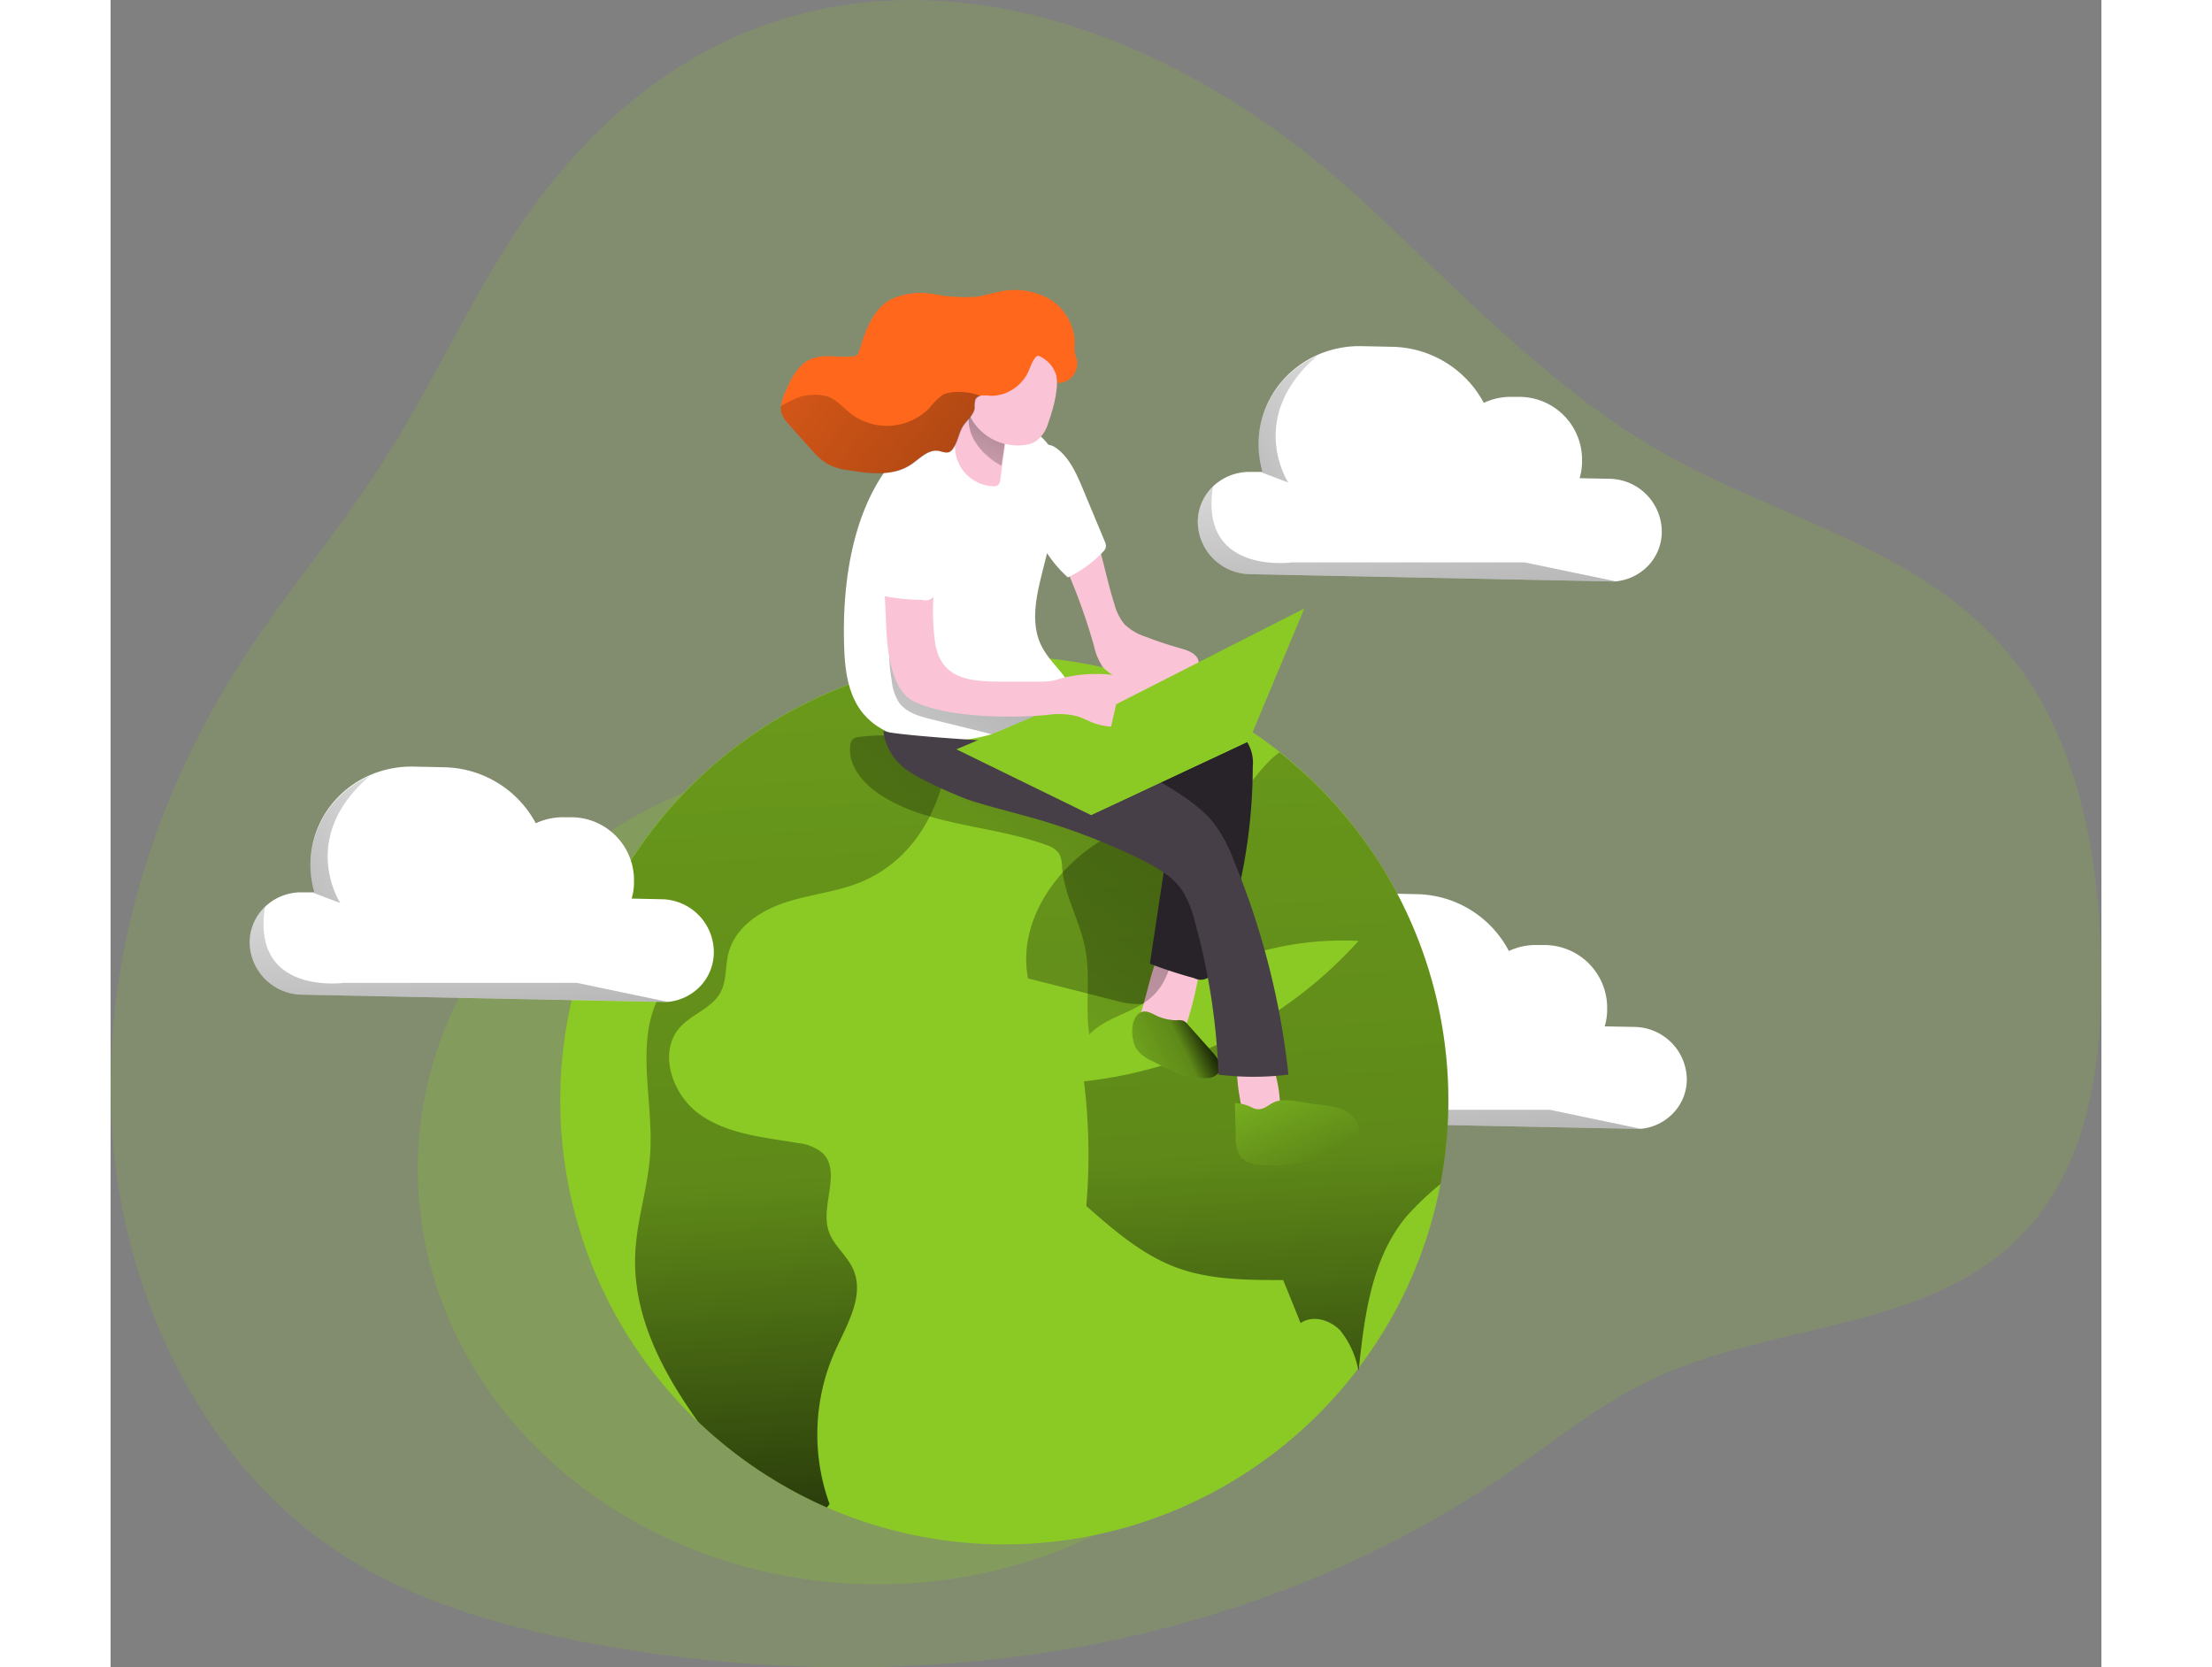 <svg data-name="Layer 1" xmlns="http://www.w3.org/2000/svg" xmlns:xlink="http://www.w3.org/1999/xlink" viewBox="0 0 275.15 230.42" width="406" height="306" class="illustration styles_illustrationTablet__1DWOa"><rect x="0" y="0" width="275.15" height="230.42" fill="#808080" stroke="none"/><defs><linearGradient id="a" x1="206.37" y1="182.09" x2="201.84" y2="123.73" gradientUnits="userSpaceOnUse"><stop offset=".01"/><stop offset=".13" stop-opacity=".69"/><stop offset=".25" stop-opacity=".32"/><stop offset="1" stop-opacity="0"/></linearGradient><linearGradient id="b" x1="161.38" y1="150.67" x2="212.51" y2="126.88" xlink:href="#a"/><linearGradient id="c" x1="121.93" y1="260.13" x2="100.9" y2="-112.06" xlink:href="#a"/><linearGradient id="d" x1="183.75" y1="256.64" x2="162.71" y2="-115.56" xlink:href="#a"/><linearGradient id="e" x1="955.21" y1="145.56" x2="974.46" y2="155.11" gradientTransform="matrix(-1 0 0 1 1129.59 0)" xlink:href="#a"/><linearGradient id="f" x1="939.55" y1="170.59" x2="950.72" y2="145.46" gradientTransform="matrix(-1 0 0 1 1129.59 0)" xlink:href="#a"/><linearGradient id="g" x1="957.62" y1="86.47" x2="1028.45" y2="184.64" gradientTransform="matrix(-1 0 0 1 1129.59 0)" xlink:href="#a"/><linearGradient id="h" x1="154.75" y1="76.42" x2="111.3" y2="139.71" xlink:href="#a"/><linearGradient id="i" x1="983.37" y1="56.47" x2="992.55" y2="76.53" gradientTransform="matrix(-1 0 0 1 1129.59 0)" xlink:href="#a"/><linearGradient id="j" x1="71.9" y1="164.55" x2="67.36" y2="106.18" xlink:href="#a"/><linearGradient id="k" x1="26.9" y1="133.12" x2="78.04" y2="109.34" xlink:href="#a"/><linearGradient id="l" x1="202.92" y1="106.43" x2="198.38" y2="48.07" xlink:href="#a"/><linearGradient id="m" x1="157.92" y1="75.01" x2="209.05" y2="51.22" xlink:href="#a"/><linearGradient id="n" x1="153.88" y1="80.39" x2="94.78" y2="35.33" xlink:href="#a"/></defs><path d="M61.11 25.04c-9.41 11.59-15.27 26-23.38 38.66-6 9.46-13.32 17.93-19.42 27.35C6.15 109.81-1.19 132.68.15 155.53s12 45.41 29.77 57.92c10.91 7.69 23.82 11.34 36.66 13.71 43.23 8 89.76 1.84 126.7-23.67 6.34-4.38 12.41-9.32 19.29-12.64 17.67-8.54 40.59-6.56 53.4-22.24 7.71-9.44 9.41-22.94 9.15-35.53-.31-15.12-3.27-31-12.48-42.34-12-14.87-31.6-18.85-47.82-28-15.81-8.87-28.56-22.82-42.14-35.28-32.67-29.99-79.67-41.71-111.57-2.42z" fill="#8bca24" opacity=".18" style="isolation:isolate"/><path d="M217.85 149.15a6.76 6.76 0 01-2.13 4.94 7.09 7.09 0 01-4.23 1.92 5.26 5.26 0 01-.89 0l-49.67-1a7.31 7.31 0 01-7.23-7.19 6.8 6.8 0 012.11-4.95 7.27 7.27 0 015.12-2h1.69a13.84 13.84 0 01-.53-3.77 13.39 13.39 0 014.18-9.74 13.85 13.85 0 014-2.67 14.45 14.45 0 016.08-1.2l4.22.09a14.66 14.66 0 0112.69 7.86 8.59 8.59 0 013.9-.83h1.09a8.68 8.68 0 018.59 8.53v.41a8 8 0 01-.34 2.3l4.11.08a7.34 7.34 0 017.24 7.22z" fill="#fff"/><path d="M233.23 159.79a5.26 5.26 0 01-.89 0l-49.67-1a7.31 7.31 0 01-7.23-7.19 6.8 6.8 0 012.11-4.95c-2 12.27 10.85 10.51 10.85 10.51h32.27z" transform="translate(-21.74 -3.78)" fill="url(#a)"/><path d="M188 146.13l-3.61-1.37a13.84 13.84 0 01-.53-3.77 13.39 13.39 0 014.18-9.74 13.85 13.85 0 014-2.67c-9.99 8.56-4.04 17.55-4.04 17.55z" transform="translate(-21.74 -3.78)" fill="url(#b)"/><ellipse cx="106" cy="161.58" rx="63.54" ry="57.39" fill="#8bca24" opacity=".23" style="isolation:isolate"/><path d="M184.89 152.07a61.13 61.13 0 01-12.35 36.92l-.13.18a61.37 61.37 0 1112.48-37.1z" fill="#8bca24"/><path d="M125.51 125.66c-3.37 1.39-7.09 1.72-10.55 2.86s-6.93 3.44-7.82 7c-.46 1.79-.22 3.78-1.1 5.4-1.17 2.18-3.91 3-5.57 4.8-3.16 3.48-1.08 9.45 2.78 12.14s8.79 3.1 13.41 3.89a6.35 6.35 0 013.46 1.37c2.69 2.57-.29 7.22.85 10.76.64 2 2.53 3.37 3.39 5.29 1.65 3.66-.85 7.7-2.5 11.36a28.22 28.22 0 00-.75 21.12 4.12 4.12 0 01-.38.47 61.81 61.81 0 01-17.81-11.86c-5.07-7.11-9.08-14.86-8.66-23.38.23-4.62 1.77-9.08 2.06-13.68.48-7.47-2.22-15.58 1.44-22.1 2-3.61 5.9-7.57 3.72-11.07-3.85.56-8 .65-11.53-.69a61.4 61.4 0 0146.18-34.14c3.8 10.86.78 25.66-10.62 30.46z" transform="translate(-21.74 -3.78)" fill="url(#c)"/><path d="M206.63 155.85a61.25 61.25 0 01-1.09 11.57 41.62 41.62 0 00-4.57 4.33c-4.85 5.68-5.9 13.56-6.69 21 0 .16 0 .32-.05.47 0-.1 0-.19-.08-.29a12.35 12.35 0 00-2.43-5.23c-1.38-1.49-3.83-2.23-5.51-1.06q-1.2-3-2.41-5.95c-5 0-10.16 0-14.86-1.77s-8.59-5.16-12.35-8.47a82.61 82.61 0 00-.32-17.22 59.76 59.76 0 0037.95-19.41 43.36 43.36 0 00-25 6.45c-1.6 1-3.22 2.12-5.09 2.28a11 11 0 01-3.5-.48L148.54 139c-1.51-7.78 3.88-15.59 10.81-19.44 5.2-2.88 11.51-2.32 16.5-4.84 3.42-1.72 4.42-4.73 7.41-6.94h.06a61.26 61.26 0 0123.31 48.07z" transform="translate(-21.74 -3.78)" fill="url(#d)"/><path d="M142.51 139.64c-.36 1.18-.7 2.56 0 3.55a3 3 0 001.31.93 3.59 3.59 0 003.73-.39 4.84 4.84 0 001.13-2.12 49.31 49.31 0 002-8.81 1.59 1.59 0 000-.84 1.43 1.43 0 00-.71-.64c-1.59-.85-4.08-1.53-5 .35-1.13 2.42-1.66 5.41-2.46 7.97z" fill="#fbc4d6"/><path d="M147.32 141.01a2.24 2.24 0 011 .09 1.76 1.76 0 01.56.49l3.45 3.87c.67.75 1.37 1.78.9 2.67a2 2 0 01-1.48.88 8.77 8.77 0 01-4.84-.95c-1.06-.46-2.11-1-3.14-1.5a5.18 5.18 0 01-1.95-1.54c-.79-1.2-1-4.08.38-5 .71-.45 1.33-.13 2 .18a6.65 6.65 0 003.12.81z" fill="#8bca24"/><path d="M161.63 152.82a1.48 1.48 0 01-.07.66 1.31 1.31 0 01-.5.49 4.28 4.28 0 01-2.22.75 2.58 2.58 0 01-2.09-.94 4.3 4.3 0 01-.65-1.93 22.45 22.45 0 01-.43-4.48.62.62 0 01.59-.74c1.24-.26 3.71-.91 4.34.61a17.66 17.66 0 011.03 5.58z" fill="#fbc4d6"/><path d="M166.88 152.67a11.8 11.8 0 013.13.6 3.89 3.89 0 012.28 2.09 2.16 2.16 0 01.07 1.5 3.23 3.23 0 01-1.7 1.61 21.68 21.68 0 01-11.58 2.49 4 4 0 01-2.81-1 4.4 4.4 0 01-.74-2.81l-.14-4.7a5.85 5.85 0 012.58.73c1.48.5 2.06-.7 3.28-1 1.59-.37 4.01.33 5.63.49z" fill="#8bca24"/><path d="M169.06 144.79a2.24 2.24 0 011 .09 1.76 1.76 0 01.56.49l3.45 3.87c.67.75 1.37 1.78.9 2.67a2 2 0 01-1.48.88 8.77 8.77 0 01-4.84-.95c-1.06-.46-2.11-1-3.14-1.5a5.18 5.18 0 01-1.95-1.54c-.79-1.2-1-4.08.38-5 .71-.45 1.33-.13 2 .18a6.65 6.65 0 003.12.81z" transform="translate(-21.74 -3.78)" fill="url(#e)"/><path d="M188.62 156.45a11.8 11.8 0 013.13.6 3.89 3.89 0 012.28 2.09 2.16 2.16 0 01.07 1.5 3.23 3.23 0 01-1.7 1.61 21.68 21.68 0 01-11.58 2.49 4 4 0 01-2.81-1 4.4 4.4 0 01-.74-2.81l-.14-4.7a5.85 5.85 0 012.58.73c1.48.5 2.06-.7 3.28-1 1.59-.37 4.01.33 5.63.49z" transform="translate(-21.74 -3.78)" fill="url(#f)"/><path d="M131.65 105.53a31.7 31.7 0 00-6.46.1 1.64 1.64 0 00-.79.25 1.4 1.4 0 00-.44 1c-.3 2.9 2 5.42 4.48 6.95 6.71 4.16 15.17 4 22.58 6.72a3.4 3.4 0 011.79 1.17 4.21 4.21 0 01.44 2c.33 3.91 2.5 7.43 3.22 11.28s-.05 7.88.54 11.76c2.43-2.59 6.57-3 9-5.56 2.28-2.36 2.73-5.88 3.07-9.14l.92-8.94a2.74 2.74 0 00-1.62-3.24c-10.94-7.07-23.76-13.23-36.73-14.35z" transform="translate(-21.74 -3.78)" fill="url(#g)"/><path d="M154.15 100.85a5.69 5.69 0 012.71 1.37 5.48 5.48 0 011 3.76 76.27 76.27 0 01-5.29 27.72 1.91 1.91 0 01-2.79 1.49 63 63 0 01-6.14-2l2.72-18a2.5 2.5 0 00-.08-1.51 2.44 2.44 0 00-.82-.84 72.33 72.33 0 00-9.8-6c-2.73-1.38-5.86-3-6.6-5.92a3.25 3.25 0 01.54-2.95 4.81 4.81 0 011.5-1c1.81-.89 4.09-2 6.17-1.82 1.67.17 2.31 1.13 3.7 1.84 3.86 1.92 8.99 2.64 13.18 3.86z" fill="#282328"/><path d="M135.57 72.22c1.34 3.69 2 7.6 3.18 11.33a7.29 7.29 0 001.36 2.71 7.5 7.5 0 003 1.76q2.35.91 4.78 1.59c1.08.29 2.37.79 2.49 1.89a2 2 0 01-.22 1.06 5 5 0 01-4.16 2.55 13.46 13.46 0 01-5-.82 7.51 7.51 0 01-3.84-2.07 8.13 8.13 0 01-1.23-2.9 82.51 82.51 0 00-6.79-16.78 19 19 0 01-2-4.5c-.66-2.76-.67-9.3 2.18-6.9 2.3 1.94 5.24 8.34 6.25 11.08z" fill="#fbc4d6"/><path d="M124.66 100.5a40.64 40.64 0 004.91-2.29c6-3.32 1.09-4.95-.91-8.94-1.43-2.83-.85-6.22-.11-9.29 1.31-5.4 3.06-11 1.8-16.39a6.3 6.3 0 00-1-2.44 6.89 6.89 0 00-1.26-1.21 13.6 13.6 0 00-4.3-2.51c-3-1-6.4-.27-9.25 1.16-11.2 5.62-13.59 19.81-13.14 31.16.12 3.15.61 6.48 2.64 8.89s4.9 3.33 7.84 3.69a26.71 26.71 0 0012.78-1.83z" fill="#fff"/><path d="M129.7 97.86a6.73 6.73 0 001 3c1 1.41 2.84 1.93 4.53 2.34l7.61 1.88a10 10 0 002.86.43c2.08-.1 3.87-1.43 5.52-2.71a4.23 4.23 0 001.08-1.07c-4.2-.4-8.39-.82-12.57-1.43-2.46-.36-5.06-.86-6.87-2.55a8.62 8.62 0 01-2.08-3.29c-.3-.77-.44-2.73-1.31-2.9a22.52 22.52 0 00.23 6.3z" transform="translate(-21.74 -3.78)" fill="url(#h)"/><path d="M122.98 66.22a1.19 1.19 0 01-.35.84 1.08 1.08 0 01-.69.14 5.49 5.49 0 01-5.14-6.49c.18-1 .61-1.86.88-2.8.53-1.88.44-4 1.63-5.55a62.17 62.17 0 003.52 6.86 3.72 3.72 0 01.66 3.13z" fill="#fbc4d6"/><path d="M145.31 65.16l-.45 3s-5.15-2.55-4.48-7.28 4.93 4.28 4.93 4.28z" transform="translate(-21.74 -3.78)" fill="url(#i)"/><path d="M129.59 58.46a4.75 4.75 0 01-1.6 2.44 3.6 3.6 0 01-1.22.53 7.39 7.39 0 01-7.87-3.67 10.81 10.81 0 01-.42-9 6.31 6.31 0 013-3.71 5.15 5.15 0 014.84.57 11.79 11.79 0 014.21 5.32c.73 2.19-.19 5.43-.94 7.52z" fill="#fbc4d6"/><path d="M152.2 113.42a19.49 19.49 0 013 5.41 107.66 107.66 0 017.59 29.69 39.11 39.11 0 01-9.67 0 90.56 90.56 0 00-3.31-21.3 13.76 13.76 0 00-1.75-4.22c-1.43-2.07-3.78-3.27-6-4.39a88.48 88.48 0 00-16.21-6c-2.36-.65-4.74-1.25-7.06-2-1.95-.66-7.42-3.08-9-4.39a7.71 7.71 0 01-3-5.25c0 .52 15.24 1.56 16.33 1.44 3.67-.39 8-2.49 11.62-1 2.83 1.16 5.42 3.58 8 5.25 3.13 1.96 6.95 3.86 9.46 6.76z" fill="#473f47"/><path fill="#8bca24" d="M135.5 112.65l-18.6-9.09 21.81-9.25 18.61 8.13-21.82 10.21z"/><path d="M107.17 69.97c0 .35-.09.69-.13 1-.55 5.12-.05 10.14.14 15.23.12 3.15.53 9.15 3.88 10.76 6.26 3 18.34 1.86 18.34 1.86a10.64 10.64 0 014.21.17c.75.23 1.44.62 2.17.9 2.64 1 5.59.5 8.37 0a3.58 3.58 0 001.36-.45 2.47 2.47 0 00.23-3.46 6.35 6.35 0 00-3.36-1.85 19.88 19.88 0 00-10.86-.42 12.12 12.12 0 01-1.4.38 9.43 9.43 0 01-1.68.12h-4.26c-4.9 0-9.52.06-10.26-5.67a31.12 31.12 0 01-.16-6.4c.29-3.85 1.3-7.67 1.09-11.52a7.64 7.64 0 00-.89-3.5 3.56 3.56 0 00-2.94-1.86 3.67 3.67 0 00-3 2 8 8 0 00-.85 2.71z" fill="#fbc4d6"/><path fill="#8bca24" d="M164.98 84.1l-26 13.23-3.48 15.32 21.82-10.21 7.66-18.34z"/><path d="M130.87 52.94a4.18 4.18 0 00-1-2.59 4.42 4.42 0 00-1.1-.92c-.58-.34-.72-.37-1.1.18-.49.71-.65 1.54-1.1 2.28a5.83 5.83 0 01-2 2 5.42 5.42 0 01-3.08.81 4.35 4.35 0 00-1.3 0 1 1 0 00-.69.5 3.34 3.34 0 00-.11 1.15c-.09 1-1.08 1.71-1.63 2.58s-.71 2.16-1.37 3.09a1.29 1.29 0 01-.49.44c-.47.2-1-.06-1.49-.15-1.45-.25-2.62 1.1-3.86 1.92-2.49 1.64-5.75 1.22-8.69.73a8.65 8.65 0 01-2.6-.74 8.76 8.76 0 01-2.33-2c-1.09-1.2-2.17-2.42-3.24-3.64a4.21 4.21 0 01-.93-1.37 2.46 2.46 0 01-.09-1.11 6.71 6.71 0 01.61-2c.78-1.75 1.69-3.65 3.45-4.44s3.84-.2 5.78-.4a1.15 1.15 0 00.66-.21 1.44 1.44 0 00.32-.61c.81-2.69 1.82-5.61 4.24-7a9.71 9.71 0 016-.79 23.69 23.69 0 006.11.35c1-.16 2-.49 3-.69a9.79 9.79 0 016.88 1 7.26 7.26 0 013.54 5.91 8.28 8.28 0 000 1.41c.07.44.26.87.33 1.31a2.71 2.71 0 01-2.72 3z" fill="#ff681c"/><path d="M106.26 72.81a44.09 44.09 0 00-.1 8.52 1.22 1.22 0 00.18.7 1.24 1.24 0 00.82.4 27.87 27.87 0 004.91.47 1.65 1.65 0 002.14-1.37c.9-3.76 1.79-7.52 2.47-11.33.27-1.53.46-3.25-.46-4.49-1.33-1.8-4.92-2-6.65-.69-2.09 1.61-2.98 5.37-3.31 7.79zm28.3-4.8l2.83 6.78a1.46 1.46 0 01.16.86 1.36 1.36 0 01-.4.63 16.31 16.31 0 01-4.84 3.52 16.9 16.9 0 01-4-5.34c-.94-2.41-.73-5.09-.45-7.66.17-1.63.11-6.87 2.88-4.84 1.93 1.39 2.95 3.96 3.82 6.05zm-51.19 63.6a6.8 6.8 0 01-2.12 4.94 7.12 7.12 0 01-4.23 1.92 8.7 8.7 0 01-.89 0l-49.67-1a7.32 7.32 0 01-7.24-7.2 6.8 6.8 0 012.12-4.94 7.17 7.17 0 015.12-2h1.69a13.54 13.54 0 01-.53-3.78 13.38 13.38 0 014.18-9.74 13.68 13.68 0 014-2.66 14.42 14.42 0 016.08-1.2l4.22.09a14.69 14.69 0 0112.67 7.74 8.86 8.86 0 013.9-.83h1.09a8.69 8.69 0 018.58 8.54v.41a7.83 7.83 0 01-.33 2.29l4.11.09a7.32 7.32 0 017.25 7.33z" fill="#fff"/><path d="M98.76 142.25a8.7 8.7 0 01-.89 0l-49.67-1a7.32 7.32 0 01-7.24-7.2 6.8 6.8 0 012.12-4.94c-1.95 12.26 10.85 10.51 10.85 10.51H86.2z" transform="translate(-21.74 -3.78)" fill="url(#j)"/><path d="M53.49 128.59l-3.6-1.37a13.54 13.54 0 01-.53-3.78 13.38 13.38 0 014.18-9.74 13.68 13.68 0 014-2.66c-9.97 8.56-4.05 17.55-4.05 17.55z" transform="translate(-21.74 -3.78)" fill="url(#k)"/><path d="M214.39 73.49a6.78 6.78 0 01-2.13 4.94 7.15 7.15 0 01-4.24 1.92 5.21 5.21 0 01-.89 0l-49.66-1a7.31 7.31 0 01-7.21-7.13 6.8 6.8 0 012.11-5 7.3 7.3 0 015.13-2h1.68a13.84 13.84 0 01-.53-3.77 13.39 13.39 0 014.18-9.74 13.76 13.76 0 014-2.67 14.39 14.39 0 016.08-1.2l4.22.09a14.66 14.66 0 0112.66 7.75 8.62 8.62 0 013.9-.83h1.09a8.68 8.68 0 018.59 8.53v.41a8 8 0 01-.34 2.3l4.11.08a7.34 7.34 0 017.25 7.32z" fill="#fff"/><path d="M229.77 84.13a5.21 5.21 0 01-.89 0l-49.66-1A7.31 7.31 0 01172 76a6.8 6.8 0 012.11-5c-2 12.27 10.85 10.51 10.85 10.51h32.27z" transform="translate(-21.74 -3.78)" fill="url(#l)"/><path d="M184.51 70.47l-3.61-1.37a13.84 13.84 0 01-.53-3.77 13.39 13.39 0 014.18-9.74 13.76 13.76 0 014-2.67c-9.96 8.56-4.04 17.55-4.04 17.55z" transform="translate(-21.74 -3.78)" fill="url(#m)"/><path d="M142 58.5a1 1 0 00-.69.5 3.34 3.34 0 00-.11 1.15c-.09 1-1.08 1.71-1.63 2.58s-.71 2.16-1.37 3.09a1.29 1.29 0 01-.49.44c-.47.2-1-.06-1.49-.15-1.45-.25-2.62 1.1-3.86 1.92-2.49 1.64-5.75 1.22-8.69.73A8.65 8.65 0 01121 68a8.76 8.76 0 01-2.33-2c-1.09-1.2-2.17-2.42-3.24-3.64a4.21 4.21 0 01-.93-1.37 2.46 2.46 0 01-.09-1.11 12.41 12.41 0 011.45-.75 6.73 6.73 0 015-.55c1.34.52 2.29 1.71 3.44 2.56a8.25 8.25 0 0010.64-1 9.17 9.17 0 011.76-1.76c1.19-.65 3.61-.55 5.3.12z" transform="translate(-21.74 -3.78)" fill="url(#n)"/></svg>